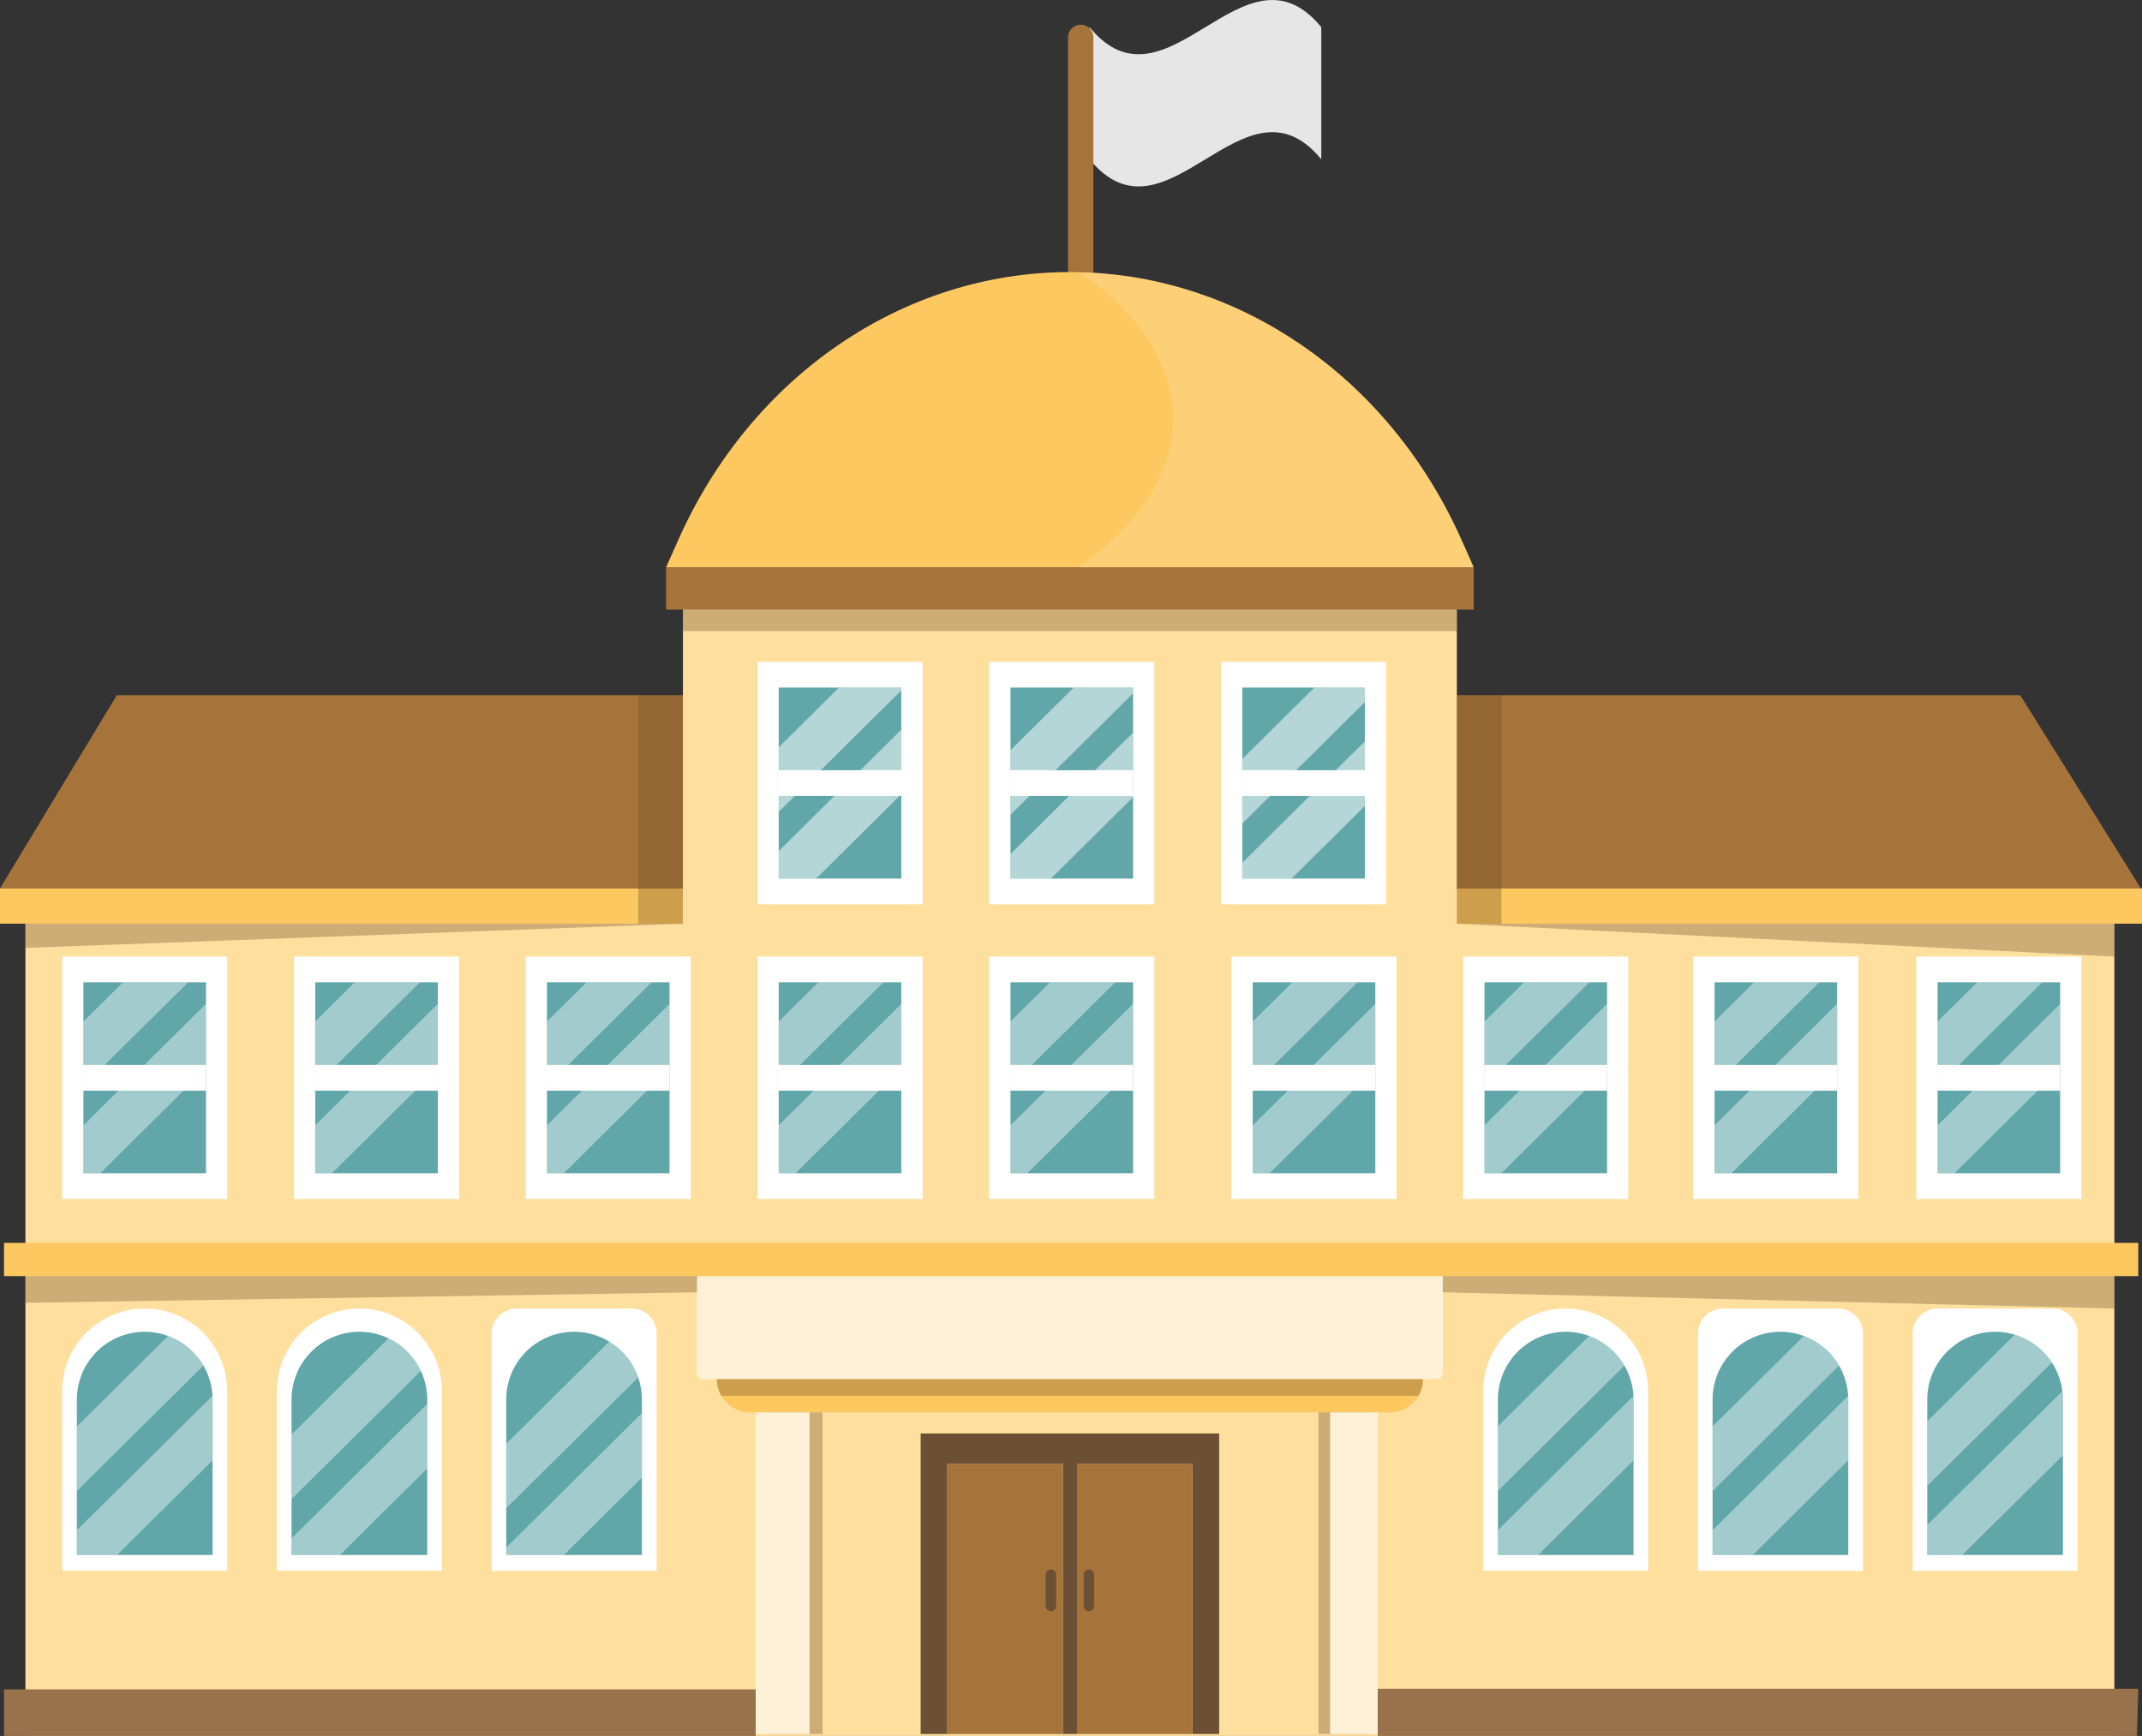 <?xml version="1.0" encoding="UTF-8"?>
<svg xmlns="http://www.w3.org/2000/svg" id="_ÎÓÈ_1" data-name="—ÎÓÈ_1" viewBox="0 0 2220.64 1799.57">
  <rect x="0" y="0" width="2220.64" height="1799.57" fill="#333333" stroke="none"/>
  <defs>
    <style>.cls-1{fill:#e6e6e6;}.cls-2{fill:#a6733a;}.cls-3{fill:#fedf9e;}.cls-4{fill:#fdc860;}.cls-5{fill:#fff1d7;}.cls-13,.cls-6{fill:#fff;}.cls-7{fill:#61a7a9;}.cls-8{fill:#98724b;}.cls-9{fill:#6b5035;}.cls-10{fill:#704e27;opacity:0.34;}.cls-11{opacity:0.53;}.cls-12{opacity:0.41;}.cls-13{opacity:0.15;}</style>
  </defs>
  <path class="cls-1" d="M1421.87,247.26c-80.08-97.39-160.16,97.4-240.25,0v-137c80.09,97.4,160.17-97.39,240.25,0Z" transform="translate(-52.07 -82.12)"></path>
  <path class="cls-2" d="M1172.42,381.29h0a13.13,13.13,0,0,1-13.13-13.13V120.87a13.13,13.13,0,0,1,13.13-13.13h0a13.13,13.13,0,0,1,13.14,13.13V368.16A13.13,13.13,0,0,1,1172.42,381.29Z" transform="translate(-52.07 -82.12)"></path>
  <polygon class="cls-2" points="2219.51 920.96 1313.12 920.96 1464.69 720.68 2094.43 720.68 2219.51 920.96"></polygon>
  <polygon class="cls-2" points="904.74 920.96 0 920.96 121.12 720.68 752.72 720.68 904.74 920.96"></polygon>
  <polygon class="cls-3" points="2192 921.63 2192 1799.57 26.36 1799.57 26.36 921.63 708.02 921.63 708.02 590.12 1510.34 590.12 1510.34 921.63 2192 921.63"></polygon>
  <path class="cls-4" d="M1579.92,670.3H742.58l12.52-28.13c75.54-170.06,233.28-278,406.15-278,3.29,0,6.54,0,9.79.12,82.87,1.94,162,28.69,229.78,75.1,70.51,48.27,128.81,117.75,166.62,202.8Z" transform="translate(-52.07 -82.12)"></path>
  <path class="cls-5" d="M722.6,1322.87h773.17a0,0,0,0,1,0,0v100.46a6.38,6.38,0,0,1-6.38,6.38H729a6.38,6.38,0,0,1-6.38-6.38V1322.87A0,0,0,0,1,722.6,1322.87Z"></path>
  <path class="cls-4" d="M1527.25,1511.85a33.7,33.7,0,0,1-4.64,17.2,32.88,32.88,0,0,1-5.43,7.13,34.33,34.33,0,0,1-24.37,10.11H829.69a34.35,34.35,0,0,1-29.8-17.24,33.8,33.8,0,0,1-4.64-17.2Z" transform="translate(-52.07 -82.12)"></path>
  <rect class="cls-6" x="1025.62" y="991.63" width="171.05" height="251.32"></rect>
  <rect class="cls-7" x="1047.59" y="1018.27" width="127.1" height="198.04"></rect>
  <rect class="cls-6" x="1149.75" y="1135.71" width="26.64" height="127.38" transform="translate(2310.4 -45.79) rotate(90)"></rect>
  <rect class="cls-6" x="64.5" y="991.63" width="171.05" height="251.32"></rect>
  <rect class="cls-7" x="86.48" y="1018.27" width="127.1" height="198.04"></rect>
  <rect class="cls-6" x="188.64" y="1135.71" width="26.64" height="127.38" transform="translate(1349.29 915.33) rotate(90)"></rect>
  <rect class="cls-6" x="304.78" y="991.63" width="171.05" height="251.32"></rect>
  <rect class="cls-7" x="326.77" y="1018.27" width="127.1" height="198.04"></rect>
  <rect class="cls-6" x="428.91" y="1135.71" width="26.64" height="127.38" transform="translate(1589.57 675.05) rotate(90)"></rect>
  <rect class="cls-6" x="545.06" y="991.63" width="171.05" height="251.32"></rect>
  <rect class="cls-7" x="567.02" y="1018.27" width="127.1" height="198.04"></rect>
  <rect class="cls-6" x="669.19" y="1135.71" width="26.64" height="127.38" transform="translate(1829.85 434.77) rotate(90)"></rect>
  <rect class="cls-6" x="1986.75" y="991.64" width="171.05" height="251.3"></rect>
  <rect class="cls-7" x="2008.71" y="1018.27" width="127.1" height="198.04"></rect>
  <rect class="cls-6" x="2110.87" y="1135.71" width="26.64" height="127.38" transform="translate(3271.52 -1006.9) rotate(90)"></rect>
  <rect class="cls-6" x="785.34" y="991.63" width="171.05" height="251.32"></rect>
  <rect class="cls-7" x="807.31" y="1018.27" width="127.1" height="198.04"></rect>
  <rect class="cls-8" x="4.16" y="1751.28" width="779.33" height="48.29"></rect>
  <rect class="cls-6" x="909.47" y="1135.71" width="26.64" height="127.38" transform="translate(2070.13 194.49) rotate(90)"></rect>
  <rect class="cls-6" x="1025.62" y="686.12" width="171.05" height="251.32"></rect>
  <rect class="cls-7" x="1047.59" y="712.75" width="127.1" height="198.04"></rect>
  <rect class="cls-6" x="1149.75" y="830.21" width="26.64" height="127.38" transform="translate(2004.9 -351.29) rotate(90)"></rect>
  <rect class="cls-6" x="785.34" y="686.12" width="171.05" height="251.32"></rect>
  <rect class="cls-7" x="807.31" y="712.75" width="127.1" height="198.04"></rect>
  <rect class="cls-6" x="909.47" y="830.21" width="26.64" height="127.38" transform="translate(1764.62 -111.01) rotate(90)"></rect>
  <rect class="cls-6" x="1265.9" y="686.12" width="171.05" height="251.32"></rect>
  <rect class="cls-7" x="1287.88" y="712.75" width="127.1" height="198.04"></rect>
  <rect class="cls-6" x="1390.03" y="830.21" width="26.64" height="127.38" transform="translate(2245.18 -591.57) rotate(90)"></rect>
  <polygon class="cls-9" points="1263.9 1486.01 1263.9 1797.55 1236.22 1797.55 1236.22 1517.66 1116.54 1517.66 1116.54 1797.55 1101.83 1797.55 1101.83 1517.66 982.15 1517.66 982.15 1797.55 954.46 1797.55 954.46 1486.01 1263.9 1486.01"></polygon>
  <rect class="cls-10" x="796.96" y="1464.15" width="55.8" height="333.41"></rect>
  <rect class="cls-10" x="1366.86" y="1464.15" width="55.8" height="333.41"></rect>
  <rect class="cls-5" x="783.48" y="1464.15" width="55.8" height="333.41"></rect>
  <rect class="cls-5" x="1378.94" y="1464.15" width="49.35" height="333.41"></rect>
  <polygon class="cls-8" points="2215.41 1799.57 2216.78 1750.62 1428.29 1750.62 1428.29 1799.57 2215.41 1799.57"></polygon>
  <rect class="cls-2" x="982.15" y="1517.66" width="119.69" height="279.89"></rect>
  <rect class="cls-2" x="1116.53" y="1517.66" width="119.69" height="279.89"></rect>
  <path class="cls-9" d="M1180.94,1752.39h0a5.39,5.39,0,0,1-5.39-5.4v-32.45a5.39,5.39,0,0,1,5.39-5.4h0a5.4,5.4,0,0,1,5.4,5.4V1747A5.4,5.4,0,0,1,1180.94,1752.39Z" transform="translate(-52.07 -82.12)"></path>
  <path class="cls-9" d="M1141.56,1752.39h0a5.39,5.39,0,0,1-5.39-5.4v-32.45a5.39,5.39,0,0,1,5.39-5.4h0a5.4,5.4,0,0,1,5.4,5.4V1747A5.4,5.4,0,0,1,1141.56,1752.39Z" transform="translate(-52.07 -82.12)"></path>
  <rect class="cls-2" x="690.51" y="588.21" width="837.36" height="43.73"></rect>
  <rect class="cls-4" y="920.96" width="707.93" height="36.55"></rect>
  <rect class="cls-4" x="1510.32" y="920.96" width="710.32" height="36.55"></rect>
  <path class="cls-6" d="M202.1,1438.58h0a85.52,85.52,0,0,0-85.53,85.52v186.38H287.62V1524.1A85.52,85.52,0,0,0,202.1,1438.58Z" transform="translate(-52.07 -82.12)"></path>
  <path class="cls-7" d="M272.47,1533.05v161H131.74v-161a70.36,70.36,0,0,1,70.34-70.35,69.6,69.6,0,0,1,24.3,4.32,70.33,70.33,0,0,1,46,62.1Q272.47,1531.09,272.47,1533.05Z" transform="translate(-52.07 -82.12)"></path>
  <path class="cls-6" d="M424.66,1438.58h0a85.52,85.52,0,0,0-85.52,85.52v186.38H510.19V1524.1A85.52,85.52,0,0,0,424.66,1438.58Z" transform="translate(-52.07 -82.12)"></path>
  <path class="cls-7" d="M495,1533.05v161H354.31v-161a70.33,70.33,0,0,1,134.07-29.77A69.41,69.41,0,0,1,495,1533.05Z" transform="translate(-52.07 -82.12)"></path>
  <path class="cls-6" d="M535.6,1356.46H654.72a26,26,0,0,1,26,26v245.94a0,0,0,0,1,0,0h-171a0,0,0,0,1,0,0V1382.42A26,26,0,0,1,535.6,1356.46Z"></path>
  <path class="cls-7" d="M717.57,1533.05v161H576.88v-161a70.33,70.33,0,0,1,136.81-23A69,69,0,0,1,717.57,1533.05Z" transform="translate(-52.07 -82.12)"></path>
  <path class="cls-6" d="M1675.28,1438.58h0a85.52,85.52,0,0,0-85.53,85.52v186.38h171V1524.1A85.52,85.52,0,0,0,1675.28,1438.58Z" transform="translate(-52.07 -82.12)"></path>
  <path class="cls-7" d="M1745.62,1533.05v161H1604.93v-161a70.36,70.36,0,0,1,70.34-70.35,69.56,69.56,0,0,1,24.3,4.32,70.54,70.54,0,0,1,36.54,30.72,69.73,69.73,0,0,1,9.39,31.38Q1745.62,1531.09,1745.62,1533.05Z" transform="translate(-52.07 -82.12)"></path>
  <path class="cls-6" d="M1786.21,1356.46h119.13a26,26,0,0,1,26,26v245.94a0,0,0,0,1,0,0h-171a0,0,0,0,1,0,0V1382.42a26,26,0,0,1,26-26Z"></path>
  <path class="cls-7" d="M1968.19,1533.05v161H1827.5v-161a70.34,70.34,0,0,1,70.35-70.35,69.55,69.55,0,0,1,24.29,4.32,70.41,70.41,0,0,1,45.94,62.1C1968.15,1530.43,1968.19,1531.74,1968.19,1533.05Z" transform="translate(-52.07 -82.12)"></path>
  <path class="cls-6" d="M2008.78,1356.46H2127.9a26,26,0,0,1,26,26v245.94a0,0,0,0,1,0,0h-171a0,0,0,0,1,0,0V1382.42A26,26,0,0,1,2008.78,1356.46Z"></path>
  <path class="cls-7" d="M2190.77,1533.05v161h-140.7v-161a70.32,70.32,0,0,1,129.16-38.56,70.57,70.57,0,0,1,11.54,38.56Z" transform="translate(-52.07 -82.12)"></path>
  <rect class="cls-4" x="4.16" y="1288.43" width="2212.63" height="34.44"></rect>
  <g class="cls-11">
    <polygon class="cls-6" points="934.41 712.75 934.41 715.68 807.31 841.59 807.31 774.65 869.77 712.75 934.41 712.75"></polygon>
  </g>
  <g class="cls-11">
    <polygon class="cls-6" points="934.41 756.34 934.41 823.28 846.11 910.79 807.31 910.79 807.31 882.25 934.41 756.34"></polygon>
  </g>
  <g class="cls-11">
    <polygon class="cls-6" points="1174.69 712.75 1174.69 718.73 1047.6 844.68 1047.6 777.71 1113.15 712.75 1174.69 712.75"></polygon>
  </g>
  <g class="cls-11">
    <polygon class="cls-6" points="1174.69 759.43 1174.69 826.33 1089.49 910.79 1047.6 910.79 1047.6 885.35 1174.69 759.43"></polygon>
  </g>
  <g class="cls-11">
    <polygon class="cls-6" points="1414.98 712.75 1414.98 727.81 1287.88 853.72 1287.88 786.82 1362.63 712.75 1414.98 712.75"></polygon>
  </g>
  <g class="cls-11">
    <polygon class="cls-6" points="1414.98 768.47 1414.98 835.45 1338.93 910.79 1287.88 910.79 1287.88 894.42 1414.98 768.47"></polygon>
  </g>
  <g class="cls-12">
    <polygon class="cls-6" points="195.08 1018.27 86.48 1125.87 86.48 1058.97 127.54 1018.27 195.08 1018.27"></polygon>
  </g>
  <g class="cls-12">
    <polygon class="cls-6" points="213.58 1040.62 213.58 1107.6 103.88 1216.31 86.48 1216.31 86.48 1166.57 213.58 1040.62"></polygon>
  </g>
  <g class="cls-12">
    <polygon class="cls-6" points="435.36 1018.27 326.77 1125.87 326.77 1058.93 367.83 1018.27 435.36 1018.27"></polygon>
  </g>
  <g class="cls-12">
    <polygon class="cls-6" points="453.87 1040.62 453.87 1107.56 344.13 1216.31 326.77 1216.31 326.77 1166.57 453.87 1040.62"></polygon>
  </g>
  <g class="cls-12">
    <polygon class="cls-6" points="675.65 1018.27 567.02 1125.91 567.02 1058.97 608.12 1018.27 675.65 1018.27"></polygon>
  </g>
  <g class="cls-12">
    <polygon class="cls-6" points="694.12 1040.66 694.12 1107.6 584.42 1216.31 567.02 1216.31 567.02 1166.61 694.12 1040.66"></polygon>
  </g>
  <g class="cls-12">
    <polygon class="cls-6" points="915.94 1018.27 807.31 1125.91 807.31 1058.97 848.37 1018.27 915.94 1018.27"></polygon>
  </g>
  <g class="cls-12">
    <polygon class="cls-6" points="934.41 1040.66 934.41 1107.6 824.71 1216.31 807.31 1216.31 807.31 1166.57 934.41 1040.66"></polygon>
  </g>
  <g class="cls-12">
    <polygon class="cls-6" points="1156.23 1018.27 1047.6 1125.87 1047.6 1058.97 1088.65 1018.27 1156.23 1018.27"></polygon>
  </g>
  <g class="cls-12">
    <polygon class="cls-6" points="1174.69 1040.62 1174.69 1107.6 1064.99 1216.31 1047.6 1216.31 1047.6 1166.57 1174.69 1040.62"></polygon>
  </g>
  <rect class="cls-6" x="1276.74" y="991.63" width="171.05" height="251.32"></rect>
  <rect class="cls-7" x="1298.72" y="1018.27" width="127.1" height="198.04"></rect>
  <rect class="cls-6" x="1400.88" y="1135.71" width="26.64" height="127.38" transform="translate(2561.53 -296.91) rotate(90)"></rect>
  <g class="cls-12">
    <polygon class="cls-6" points="1407.35 1018.27 1298.72 1125.87 1298.72 1058.97 1339.78 1018.27 1407.35 1018.27"></polygon>
  </g>
  <g class="cls-12">
    <polygon class="cls-6" points="1425.82 1040.62 1425.82 1107.6 1316.12 1216.31 1298.72 1216.31 1298.72 1166.57 1425.82 1040.62"></polygon>
  </g>
  <rect class="cls-6" x="1517.02" y="991.63" width="171.05" height="251.32"></rect>
  <rect class="cls-7" x="1539" y="1018.27" width="127.1" height="198.04"></rect>
  <rect class="cls-6" x="1641.15" y="1135.71" width="26.64" height="127.38" transform="translate(2801.81 -537.19) rotate(90)"></rect>
  <g class="cls-12">
    <polygon class="cls-6" points="1647.63 1018.27 1539 1125.87 1539 1058.97 1580.06 1018.27 1647.63 1018.27"></polygon>
  </g>
  <g class="cls-12">
    <polygon class="cls-6" points="1666.1 1040.62 1666.1 1107.6 1556.4 1216.31 1539 1216.31 1539 1166.57 1666.1 1040.62"></polygon>
  </g>
  <rect class="cls-6" x="1755.5" y="991.63" width="171.05" height="251.32"></rect>
  <rect class="cls-7" x="1777.47" y="1018.27" width="127.1" height="198.04"></rect>
  <rect class="cls-6" x="1879.63" y="1135.71" width="26.64" height="127.38" transform="translate(3040.28 -775.67) rotate(90)"></rect>
  <g class="cls-12">
    <polygon class="cls-6" points="1886.11 1018.27 1777.47 1125.87 1777.47 1058.97 1818.53 1018.27 1886.11 1018.27"></polygon>
  </g>
  <g class="cls-12">
    <polygon class="cls-6" points="1904.57 1040.62 1904.57 1107.6 1794.87 1216.31 1777.47 1216.31 1777.47 1166.57 1904.57 1040.62"></polygon>
  </g>
  <g class="cls-12">
    <polygon class="cls-6" points="2117.34 1018.27 2008.7 1125.87 2008.7 1058.97 2049.76 1018.27 2117.34 1018.27"></polygon>
  </g>
  <g class="cls-12">
    <polygon class="cls-6" points="2135.8 1040.66 2135.8 1107.6 2026.1 1216.31 2008.7 1216.31 2008.7 1166.57 2135.8 1040.66"></polygon>
  </g>
  <g class="cls-12">
    <path class="cls-6" d="M263,1497.74l-131.22,130v-66.94L226.38,1467A70.36,70.36,0,0,1,263,1497.74Z" transform="translate(-52.07 -82.12)"></path>
  </g>
  <g class="cls-12">
    <path class="cls-6" d="M272.47,1533.05v62.89l-99,98.13H131.74v-25.64l140.61-139.31Q272.47,1531.09,272.47,1533.05Z" transform="translate(-52.07 -82.12)"></path>
  </g>
  <g class="cls-12">
    <path class="cls-6" d="M488.38,1503.28,354.31,1636.17v-67l100.58-99.67A70.1,70.1,0,0,1,488.38,1503.28Z" transform="translate(-52.07 -82.12)"></path>
  </g>
  <g class="cls-12">
    <polygon class="cls-6" points="442.93 1455.29 442.93 1522.23 352.41 1611.95 302.24 1611.95 302.24 1594.71 442.93 1455.29"></polygon>
  </g>
  <g class="cls-12">
    <path class="cls-6" d="M713.69,1510.06,576.88,1645.64V1578.7l106.81-105.81A70.21,70.21,0,0,1,713.69,1510.06Z" transform="translate(-52.07 -82.12)"></path>
  </g>
  <g class="cls-12">
    <polygon class="cls-6" points="665.5 1464.8 665.5 1531.74 584.54 1611.95 524.81 1611.95 524.81 1604.19 665.5 1464.8"></polygon>
  </g>
  <g class="cls-12">
    <path class="cls-6" d="M1736.11,1497.74l-131.18,130v-67l94.64-93.77A70.54,70.54,0,0,1,1736.11,1497.74Z" transform="translate(-52.07 -82.12)"></path>
  </g>
  <g class="cls-12">
    <path class="cls-6" d="M1745.62,1533.05v62.89l-99,98.13h-41.69v-25.64l140.57-139.31Q1745.62,1531.09,1745.62,1533.05Z" transform="translate(-52.07 -82.12)"></path>
  </g>
  <g class="cls-12">
    <path class="cls-6" d="M1958.68,1497.74l-131.18,130v-67l94.64-93.77A70.54,70.54,0,0,1,1958.68,1497.74Z" transform="translate(-52.07 -82.12)"></path>
  </g>
  <g class="cls-12">
    <path class="cls-6" d="M1968.19,1533.05v62.89l-99,98.13H1827.5v-25.68l140.58-139.27C1968.15,1530.43,1968.19,1531.74,1968.19,1533.05Z" transform="translate(-52.07 -82.12)"></path>
  </g>
  <g class="cls-12">
    <path class="cls-6" d="M2179.23,1494.49l-129.16,128v-66.94l90.64-89.85A70.3,70.3,0,0,1,2179.23,1494.49Z" transform="translate(-52.07 -82.12)"></path>
  </g>
  <g class="cls-12">
    <path class="cls-6" d="M2190.77,1533.05v57.62l-104.35,103.4h-36.35v-31l140.14-138.83A70.06,70.06,0,0,1,2190.77,1533.05Z" transform="translate(-52.07 -82.12)"></path>
  </g>
  <rect class="cls-10" x="661.62" y="720.68" width="46.31" height="236.84"></rect>
  <rect class="cls-10" x="1510.32" y="720.68" width="46.31" height="236.84"></rect>
  <rect class="cls-10" x="707.93" y="631.93" width="802.39" height="22.25"></rect>
  <polygon class="cls-10" points="26.36 957.51 707.93 957.51 26.36 982.62 26.36 957.51"></polygon>
  <polygon class="cls-10" points="26.36 1322.87 722.6 1322.87 722.6 1339.66 26.36 1350.53 26.36 1322.87"></polygon>
  <polygon class="cls-10" points="1510.32 957.51 2192 957.51 2192 991.64 1510.32 957.51"></polygon>
  <polygon class="cls-10" points="1495.77 1322.87 2192 1322.87 2192 1356.46 1495.77 1339.66 1495.77 1322.87"></polygon>
  <path class="cls-10" d="M1527.25,1511.85a33.7,33.7,0,0,1-4.64,17.2H799.89a33.8,33.8,0,0,1-4.64-17.2Z" transform="translate(-52.07 -82.12)"></path>
  <path class="cls-13" d="M1268.46,520.46c1.1-36.74-13.84-72.77-36.58-101.58-17-21.52-38-39.31-60.84-54.61,82.87,1.94,162,28.69,229.78,75.1,70.51,48.27,128.81,117.75,166.62,202.8l12.48,28.13H1169.81c17.32-12.2,33.73-25.56,48.27-40.9C1246.22,599.68,1267.19,561.32,1268.46,520.46Z" transform="translate(-52.07 -82.12)"></path>
</svg>
